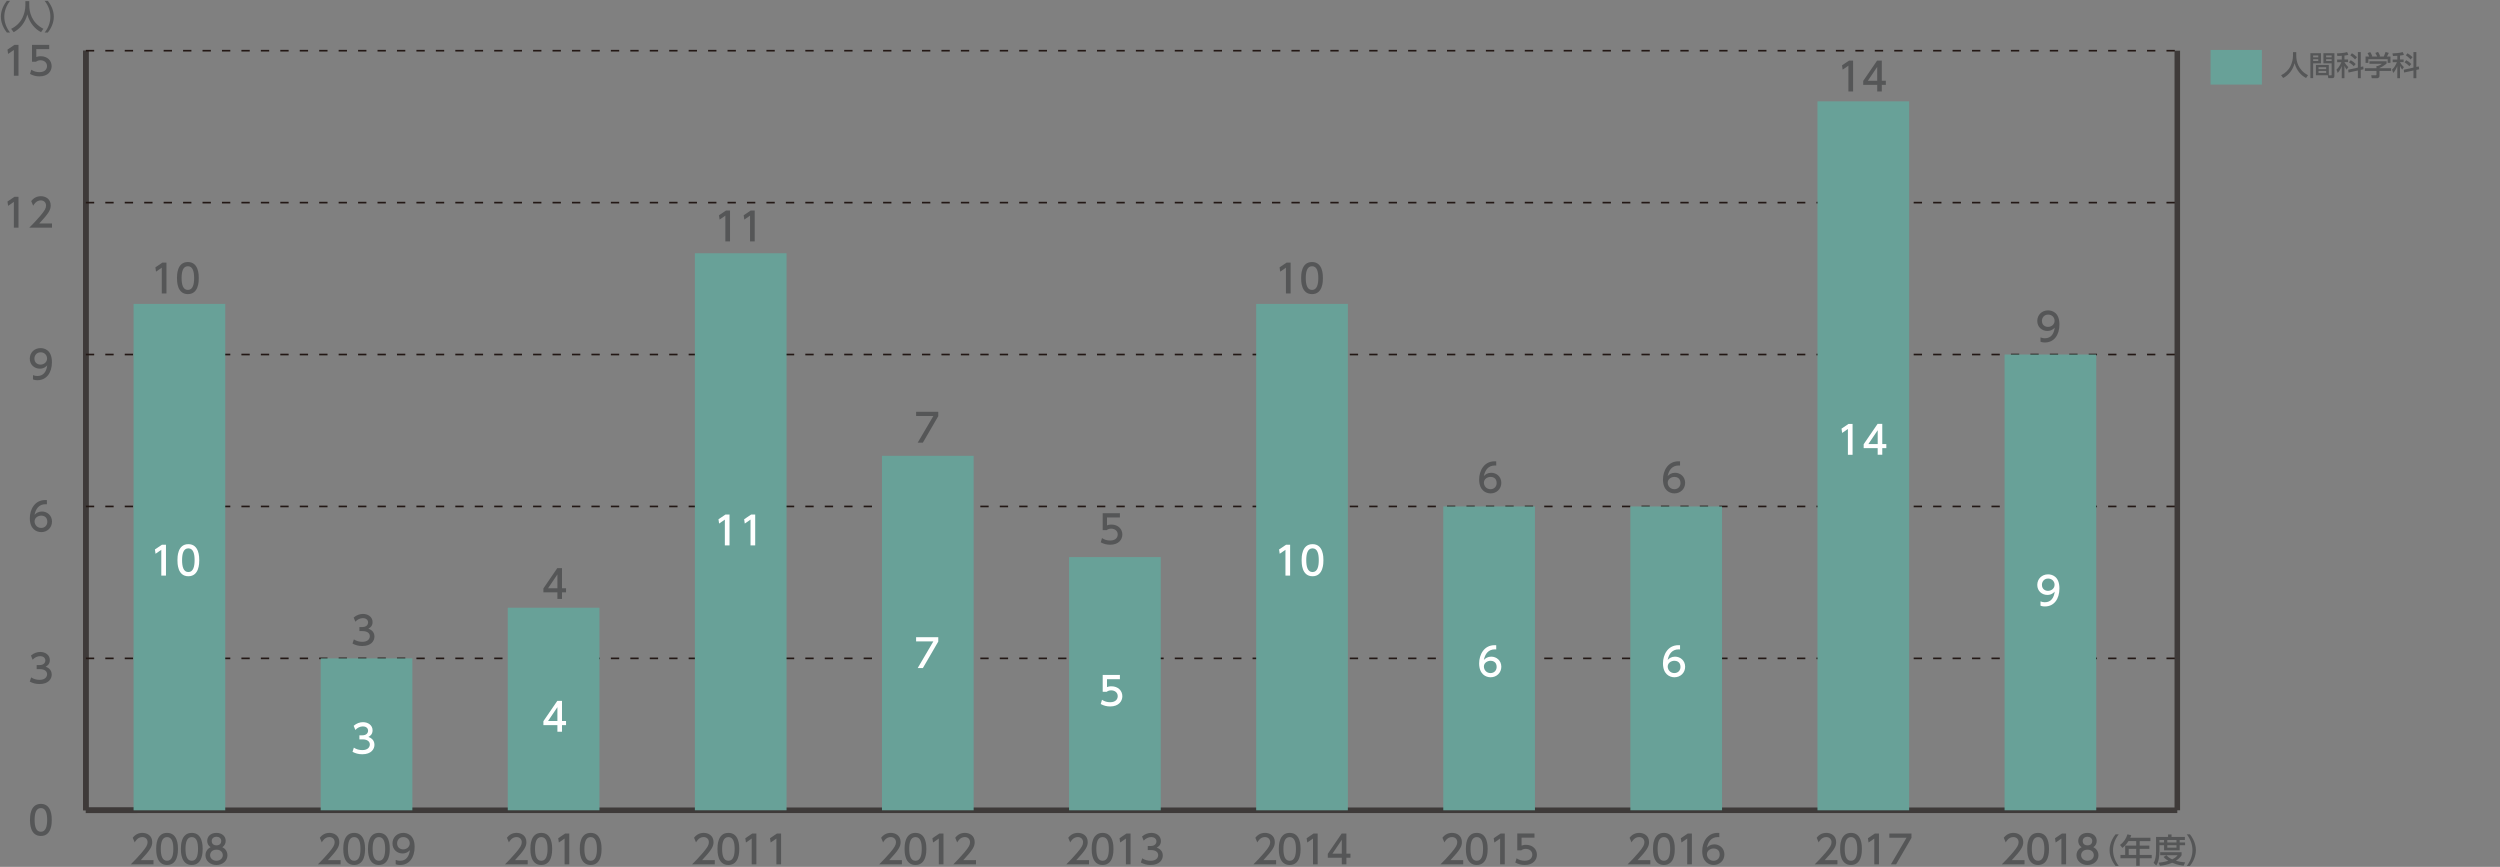 <?xml version="1.0" encoding="utf-8"?>
<!-- Generator: Adobe Illustrator 24.2.3, SVG Export Plug-In . SVG Version: 6.00 Build 0)  -->
<svg version="1.1" id="レイヤー_1" xmlns="http://www.w3.org/2000/svg" xmlns:xlink="http://www.w3.org/1999/xlink" x="0px"
	 y="0px" width="1000px" height="346.74px" viewBox="0 0 1000 346.74" style="enable-background:new 0 0 1000 346.74;"
	 xml:space="preserve">
<rect x="0" y="0" width="1000" height="346.74" fill="#808080" stroke="none"/>
<style type="text/css">
	.st0{fill:none;stroke:#3E3A39;stroke-width:2.222;stroke-miterlimit:10;}
	.st1{fill:#555657;}
	.st2{fill:none;stroke:#231815;stroke-width:0.667;stroke-miterlimit:10;stroke-dasharray:3.333,4.445;}
	.st3{fill:#68A198;}
	.st4{fill:#FFFFFF;}
</style>
<g>
	<g>
		<line class="st0" x1="34.34" y1="324.11" x2="870.92" y2="324.11"/>
		<line class="st0" x1="34.34" y1="324.11" x2="34.34" y2="20.28"/>
		<line class="st0" x1="870.92" y1="324.11" x2="870.92" y2="20.28"/>
		<g>
			<path class="st1" d="M11.99,327.96c0-1.2,0-6.41,4.36-6.41s4.36,5.23,4.36,6.41c0,1.2,0,6.43-4.36,6.43
				S11.99,329.15,11.99,327.96z M18.86,327.96c0-2.38-0.45-4.73-2.5-4.73c-2.06,0-2.51,2.37-2.51,4.73c0,2.5,0.51,4.75,2.51,4.75
				C18.4,332.7,18.86,330.31,18.86,327.96z"/>
		</g>
		<g>
			<path class="st1" d="M12.45,270.96c1,0.67,2.19,0.98,3.39,0.98c2.21,0,3-1.21,3-2.27c0-1.09-0.9-2.02-2.94-2.02h-1.23v-1.62h1.18
				c1.68,0,2.29-1.01,2.29-1.84c0-1.18-1.04-1.73-2.05-1.73c-1.17,0-2.26,0.56-3.04,1.43l-0.67-1.66c1.18-1.04,2.54-1.45,3.72-1.45
				c2.04,0,3.84,1.2,3.84,3.28c0,1.74-1.23,2.38-1.68,2.62c0.64,0.25,2.43,0.93,2.43,3.16c0,1.66-1.25,3.78-4.86,3.78
				c-1.62,0-2.82-0.39-3.92-0.98L12.45,270.96z"/>
		</g>
		<g>
			<path class="st1" d="M18.75,201.72c-0.36-0.02-0.39-0.03-0.54-0.03c-2.62,0-3.91,1.82-4.4,4.23c0.62-0.68,1.56-1.32,2.96-1.32
				c2.07,0,4.03,1.52,4.03,4.03c0,2.46-1.91,4.22-4.28,4.22c-1.97,0-4.59-1.26-4.59-5.57c0-3.41,1.9-7.27,6.21-7.27
				c0.22,0,0.36,0,0.62,0.03V201.72z M16.51,206.25c-1.2,0-2.68,0.76-2.68,2.32c0,1.29,1.01,2.6,2.63,2.6c1.6,0,2.47-1.18,2.47-2.46
				C18.93,206.53,17.18,206.25,16.51,206.25z"/>
		</g>
		<g>
			<path class="st1" d="M13.21,150.06c0.56,0.23,1.12,0.34,1.73,0.34c2.54,0,3.64-1.87,3.95-4.25c-0.44,0.45-1.28,1.32-2.96,1.32
				c-2.13,0-4.02-1.54-4.02-4c0-2.4,1.82-4.23,4.31-4.23c1.35,0,4.55,0.59,4.55,5.63c0,4.23-2.15,7.21-5.78,7.21
				c-1,0-1.53-0.2-1.79-0.31V150.06z M16.2,145.84c1.37,0,2.63-0.97,2.63-2.43c0-1.32-1-2.49-2.57-2.49c-1.73,0-2.49,1.4-2.49,2.49
				C13.77,145.1,15,145.84,16.2,145.84z"/>
		</g>
		<g>
			<path class="st1" d="M5.77,78.73h1.63v12.34H5.54V80.75l-2.3,1.59l-0.25-1.73L5.77,78.73z"/>
			<path class="st1" d="M20.8,89.39v1.68h-9.09c1.35-1.35,2.78-2.82,4.37-4.69c1.88-2.21,2.34-3.13,2.34-4.17
				c0-1.21-0.84-2.05-2.1-2.05c-1.84,0-2.75,1.63-3.05,2.13l-0.78-1.85c0.97-1.28,2.27-1.96,3.88-1.96c1.76,0,3.91,1.01,3.91,3.69
				c0,1.76-0.73,3.11-4.57,7.22H20.8z"/>
		</g>
		<g>
			<path class="st1" d="M5.77,17.96h1.63V30.3H5.54V19.98l-2.3,1.59l-0.25-1.73L5.77,17.96z"/>
			<path class="st1" d="M19.67,19.64h-5.15v3.16c0.39-0.14,0.89-0.31,1.78-0.31c2.65,0,4.36,1.76,4.36,3.97
				c0,1.94-1.4,4.09-4.87,4.09c-1.37,0-2.57-0.31-3.78-0.97l0.51-1.7c1,0.67,2.06,0.98,3.25,0.98c2.38,0,3.04-1.4,3.04-2.43
				c0-1.45-1.18-2.32-2.63-2.32c-0.64,0-1.29,0.17-1.78,0.59h-1.6v-6.75h6.88V19.64z"/>
		</g>
		<line class="st0" x1="34.34" y1="324.11" x2="34.34" y2="20.28"/>
		<line class="st0" x1="34.34" y1="324.11" x2="54.93" y2="324.11"/>
		<line class="st2" x1="34.34" y1="263.35" x2="870.36" y2="263.35"/>
		<line class="st2" x1="34.34" y1="202.58" x2="870.36" y2="202.58"/>
		<line class="st2" x1="34.34" y1="141.81" x2="870.36" y2="141.81"/>
		<line class="st2" x1="34.34" y1="81.05" x2="870.36" y2="81.05"/>
		<line class="st2" x1="34.34" y1="20.28" x2="870.36" y2="20.28"/>
		<rect x="53.43" y="121.56" class="st3" width="36.67" height="202.56"/>
		<rect x="128.27" y="263.35" class="st3" width="36.67" height="60.77"/>
		<rect x="203.11" y="243.09" class="st3" width="36.67" height="81.02"/>
		<rect x="277.95" y="101.3" class="st3" width="36.67" height="222.81"/>
		<rect x="352.79" y="182.32" class="st3" width="36.67" height="141.79"/>
		<rect x="427.63" y="222.84" class="st3" width="36.67" height="101.28"/>
		<rect x="502.47" y="121.56" class="st3" width="36.67" height="202.56"/>
		<rect x="577.31" y="202.58" class="st3" width="36.67" height="121.53"/>
		<rect x="652.15" y="202.58" class="st3" width="36.67" height="121.53"/>
		<rect x="726.99" y="40.54" class="st3" width="36.67" height="283.58"/>
		<rect x="801.83" y="141.81" class="st3" width="36.67" height="182.3"/>
		<g>
			<path class="st1" d="M809.81,344.06v1.68h-9.09c1.35-1.35,2.79-2.82,4.38-4.69c1.88-2.21,2.34-3.13,2.34-4.17
				c0-1.21-0.84-2.05-2.1-2.05c-1.84,0-2.75,1.63-3.05,2.13l-0.78-1.85c0.97-1.28,2.27-1.96,3.88-1.96c1.76,0,3.91,1.01,3.91,3.69
				c0,1.76-0.73,3.11-4.58,7.22H809.81z"/>
			<path class="st1" d="M810.88,339.56c0-1.2,0-6.41,4.36-6.41c4.36,0,4.36,5.23,4.36,6.41c0,1.2,0,6.43-4.36,6.43
				C810.88,345.99,810.88,340.76,810.88,339.56z M817.74,339.56c0-2.38-0.45-4.73-2.5-4.73c-2.06,0-2.51,2.37-2.51,4.73
				c0,2.5,0.51,4.75,2.51,4.75C817.29,344.31,817.74,341.91,817.74,339.56z"/>
			<path class="st1" d="M824.8,333.4h1.63v12.34h-1.87v-10.32l-2.3,1.59l-0.25-1.73L824.8,333.4z"/>
			<path class="st1" d="M839.38,342.12c0,2.27-1.99,3.88-4.39,3.88c-2.4,0-4.39-1.6-4.39-3.88c0-1.7,1.06-2.77,2.04-3.25
				c-0.92-0.56-1.35-1.56-1.35-2.51c0-1.84,1.45-3.21,3.7-3.21c2.24,0,3.7,1.37,3.7,3.21c0,0.95-0.44,1.95-1.35,2.51
				C838.32,339.34,839.38,340.42,839.38,342.12z M837.53,342.08c0-0.9-0.62-2.21-2.54-2.21c-1.9,0-2.54,1.29-2.54,2.21
				c0,1.23,1.06,2.22,2.54,2.22C836.47,344.31,837.53,343.31,837.53,342.08z M836.9,336.43c0-1.15-0.92-1.73-1.91-1.73
				c-1,0-1.91,0.59-1.91,1.71c0,0.75,0.43,1.73,1.91,1.73C836.45,338.15,836.9,337.16,836.9,336.43z"/>
		</g>
		<g>
			<path class="st1" d="M734.97,344.06v1.68h-9.09c1.35-1.35,2.79-2.82,4.38-4.69c1.88-2.21,2.34-3.13,2.34-4.17
				c0-1.21-0.84-2.05-2.1-2.05c-1.84,0-2.75,1.63-3.05,2.13l-0.78-1.85c0.97-1.28,2.27-1.96,3.88-1.96c1.76,0,3.91,1.01,3.91,3.69
				c0,1.76-0.73,3.11-4.58,7.22H734.97z"/>
			<path class="st1" d="M736.04,339.56c0-1.2,0-6.41,4.36-6.41c4.36,0,4.36,5.23,4.36,6.41c0,1.2,0,6.43-4.36,6.43
				C736.04,345.99,736.04,340.76,736.04,339.56z M742.9,339.56c0-2.38-0.45-4.73-2.5-4.73c-2.06,0-2.51,2.37-2.51,4.73
				c0,2.5,0.51,4.75,2.51,4.75C742.45,344.31,742.9,341.91,742.9,339.56z"/>
			<path class="st1" d="M749.96,333.4h1.63v12.34h-1.87v-10.32l-2.3,1.59l-0.25-1.73L749.96,333.4z"/>
			<path class="st1" d="M764.59,333.4v1.74l-6.16,10.6h-2.07l6.26-10.66h-6.89v-1.68H764.59z"/>
		</g>
		<g>
			<path class="st1" d="M660.13,344.06v1.68h-9.09c1.35-1.35,2.79-2.82,4.38-4.69c1.88-2.21,2.34-3.13,2.34-4.17
				c0-1.21-0.84-2.05-2.1-2.05c-1.84,0-2.75,1.63-3.05,2.13l-0.78-1.85c0.97-1.28,2.27-1.96,3.88-1.96c1.76,0,3.91,1.01,3.91,3.69
				c0,1.76-0.73,3.11-4.58,7.22H660.13z"/>
			<path class="st1" d="M661.2,339.56c0-1.2,0-6.41,4.36-6.41c4.36,0,4.36,5.23,4.36,6.41c0,1.2,0,6.43-4.36,6.43
				C661.2,345.99,661.2,340.76,661.2,339.56z M668.06,339.56c0-2.38-0.45-4.73-2.5-4.73c-2.06,0-2.51,2.37-2.51,4.73
				c0,2.5,0.51,4.75,2.51,4.75C667.61,344.31,668.06,341.91,668.06,339.56z"/>
			<path class="st1" d="M675.12,333.4h1.63v12.34h-1.87v-10.32l-2.3,1.59l-0.25-1.73L675.12,333.4z"/>
			<path class="st1" d="M687.71,334.86c-0.36-0.02-0.39-0.03-0.54-0.03c-2.62,0-3.91,1.82-4.4,4.23c0.62-0.68,1.56-1.32,2.96-1.32
				c2.07,0,4.03,1.53,4.03,4.03c0,2.46-1.91,4.22-4.28,4.22c-1.97,0-4.59-1.26-4.59-5.57c0-3.41,1.9-7.27,6.21-7.27
				c0.22,0,0.36,0,0.62,0.03V334.86z M685.46,339.39c-1.2,0-2.68,0.76-2.68,2.32c0,1.29,1.01,2.6,2.63,2.6
				c1.6,0,2.47-1.18,2.47-2.46C687.89,339.67,686.13,339.39,685.46,339.39z"/>
		</g>
		<g>
			<path class="st1" d="M585.28,344.06v1.68h-9.09c1.35-1.35,2.78-2.82,4.37-4.69c1.88-2.21,2.34-3.13,2.34-4.17
				c0-1.21-0.84-2.05-2.1-2.05c-1.84,0-2.75,1.63-3.05,2.13l-0.78-1.85c0.97-1.28,2.27-1.96,3.88-1.96c1.76,0,3.91,1.01,3.91,3.69
				c0,1.76-0.73,3.11-4.57,7.22H585.28z"/>
			<path class="st1" d="M586.35,339.56c0-1.2,0-6.41,4.36-6.41c4.36,0,4.36,5.23,4.36,6.41c0,1.2,0,6.43-4.36,6.43
				C586.35,345.99,586.35,340.76,586.35,339.56z M593.22,339.56c0-2.38-0.45-4.73-2.5-4.73c-2.06,0-2.51,2.37-2.51,4.73
				c0,2.5,0.51,4.75,2.51,4.75C592.77,344.31,593.22,341.91,593.22,339.56z"/>
			<path class="st1" d="M600.28,333.4h1.63v12.34h-1.87v-10.32l-2.3,1.59l-0.25-1.73L600.28,333.4z"/>
			<path class="st1" d="M613.78,335.08h-5.15v3.16c0.39-0.14,0.89-0.31,1.78-0.31c2.65,0,4.36,1.76,4.36,3.97
				c0,1.94-1.4,4.09-4.87,4.09c-1.37,0-2.57-0.31-3.78-0.97l0.51-1.7c1,0.67,2.06,0.98,3.25,0.98c2.38,0,3.04-1.4,3.04-2.43
				c0-1.45-1.18-2.32-2.63-2.32c-0.64,0-1.29,0.17-1.78,0.59h-1.6v-6.75h6.88V335.08z"/>
		</g>
		<g>
			<path class="st1" d="M510.45,344.06v1.68h-9.09c1.35-1.35,2.78-2.82,4.37-4.69c1.88-2.21,2.34-3.13,2.34-4.17
				c0-1.21-0.84-2.05-2.1-2.05c-1.84,0-2.75,1.63-3.05,2.13l-0.78-1.85c0.97-1.28,2.27-1.96,3.88-1.96c1.76,0,3.91,1.01,3.91,3.69
				c0,1.76-0.73,3.11-4.57,7.22H510.45z"/>
			<path class="st1" d="M511.52,339.56c0-1.2,0-6.41,4.36-6.41c4.36,0,4.36,5.23,4.36,6.41c0,1.2,0,6.43-4.36,6.43
				C511.52,345.99,511.52,340.76,511.52,339.56z M518.38,339.56c0-2.38-0.45-4.73-2.5-4.73c-2.06,0-2.51,2.37-2.51,4.73
				c0,2.5,0.51,4.75,2.51,4.75C517.93,344.31,518.38,341.91,518.38,339.56z"/>
			<path class="st1" d="M525.44,333.4h1.63v12.34h-1.87v-10.32l-2.3,1.59l-0.25-1.73L525.44,333.4z"/>
			<path class="st1" d="M536.72,345.74v-2.65h-5.6v-1.57l5.56-8.12h1.88v8.06h1.62v1.63h-1.62v2.65H536.72z M532.98,341.46h3.74
				v-5.54L532.98,341.46z"/>
		</g>
		<g>
			<path class="st1" d="M435.6,344.06v1.68h-9.09c1.35-1.35,2.79-2.82,4.38-4.69c1.88-2.21,2.34-3.13,2.34-4.17
				c0-1.21-0.84-2.05-2.1-2.05c-1.84,0-2.75,1.63-3.05,2.13l-0.78-1.85c0.97-1.28,2.27-1.96,3.88-1.96c1.76,0,3.91,1.01,3.91,3.69
				c0,1.76-0.73,3.11-4.58,7.22H435.6z"/>
			<path class="st1" d="M436.67,339.56c0-1.2,0-6.41,4.36-6.41c4.36,0,4.36,5.23,4.36,6.41c0,1.2,0,6.43-4.36,6.43
				C436.67,345.99,436.67,340.76,436.67,339.56z M443.54,339.56c0-2.38-0.45-4.73-2.5-4.73c-2.06,0-2.51,2.37-2.51,4.73
				c0,2.5,0.51,4.75,2.51,4.75C443.08,344.31,443.54,341.91,443.54,339.56z"/>
			<path class="st1" d="M450.6,333.4h1.63v12.34h-1.87v-10.32l-2.3,1.59l-0.25-1.73L450.6,333.4z"/>
			<path class="st1" d="M456.88,343.33c1,0.67,2.19,0.98,3.39,0.98c2.21,0,3-1.21,3-2.27c0-1.09-0.9-2.02-2.94-2.02h-1.23v-1.62
				h1.18c1.68,0,2.29-1.01,2.29-1.84c0-1.18-1.04-1.73-2.05-1.73c-1.17,0-2.26,0.56-3.04,1.43l-0.67-1.66
				c1.18-1.04,2.54-1.45,3.72-1.45c2.04,0,3.84,1.2,3.84,3.28c0,1.74-1.23,2.38-1.68,2.62c0.64,0.25,2.43,0.93,2.43,3.16
				c0,1.66-1.25,3.78-4.86,3.78c-1.62,0-2.82-0.39-3.92-0.98L456.88,343.33z"/>
		</g>
		<g>
			<path class="st1" d="M360.76,344.06v1.68h-9.09c1.35-1.35,2.79-2.82,4.38-4.69c1.88-2.21,2.34-3.13,2.34-4.17
				c0-1.21-0.84-2.05-2.1-2.05c-1.84,0-2.75,1.63-3.05,2.13l-0.78-1.85c0.97-1.28,2.27-1.96,3.88-1.96c1.76,0,3.91,1.01,3.91,3.69
				c0,1.76-0.73,3.11-4.58,7.22H360.76z"/>
			<path class="st1" d="M361.83,339.56c0-1.2,0-6.41,4.36-6.41c4.36,0,4.36,5.23,4.36,6.41c0,1.2,0,6.43-4.36,6.43
				C361.83,345.99,361.83,340.76,361.83,339.56z M368.7,339.56c0-2.38-0.45-4.73-2.5-4.73c-2.06,0-2.51,2.37-2.51,4.73
				c0,2.5,0.51,4.75,2.51,4.75C368.25,344.31,368.7,341.91,368.7,339.56z"/>
			<path class="st1" d="M375.76,333.4h1.63v12.34h-1.87v-10.32l-2.3,1.59l-0.25-1.73L375.76,333.4z"/>
			<path class="st1" d="M390.4,344.06v1.68h-9.09c1.35-1.35,2.78-2.82,4.37-4.69c1.88-2.21,2.34-3.13,2.34-4.17
				c0-1.21-0.84-2.05-2.1-2.05c-1.84,0-2.75,1.63-3.05,2.13l-0.78-1.85c0.97-1.28,2.27-1.96,3.88-1.96c1.76,0,3.91,1.01,3.91,3.69
				c0,1.76-0.73,3.11-4.57,7.22H390.4z"/>
		</g>
		<g>
			<path class="st1" d="M285.92,344.06v1.68h-9.09c1.35-1.35,2.79-2.82,4.38-4.69c1.88-2.21,2.34-3.13,2.34-4.17
				c0-1.21-0.84-2.05-2.1-2.05c-1.84,0-2.75,1.63-3.05,2.13l-0.78-1.85c0.97-1.28,2.27-1.96,3.88-1.96c1.76,0,3.91,1.01,3.91,3.69
				c0,1.76-0.73,3.11-4.58,7.22H285.92z"/>
			<path class="st1" d="M286.99,339.56c0-1.2,0-6.41,4.36-6.41c4.36,0,4.36,5.23,4.36,6.41c0,1.2,0,6.43-4.36,6.43
				C286.99,345.99,286.99,340.76,286.99,339.56z M293.86,339.56c0-2.38-0.45-4.73-2.5-4.73c-2.06,0-2.51,2.37-2.51,4.73
				c0,2.5,0.51,4.75,2.51,4.75C293.41,344.31,293.86,341.91,293.86,339.56z"/>
			<path class="st1" d="M300.92,333.4h1.63v12.34h-1.87v-10.32l-2.3,1.59l-0.25-1.73L300.92,333.4z"/>
			<path class="st1" d="M310.8,333.4h1.63v12.34h-1.87v-10.32l-2.3,1.59l-0.25-1.73L310.8,333.4z"/>
		</g>
		<g>
			<path class="st1" d="M211.08,344.06v1.68h-9.09c1.35-1.35,2.78-2.82,4.37-4.69c1.88-2.21,2.34-3.13,2.34-4.17
				c0-1.21-0.84-2.05-2.1-2.05c-1.84,0-2.75,1.63-3.05,2.13l-0.78-1.85c0.97-1.28,2.27-1.96,3.88-1.96c1.76,0,3.91,1.01,3.91,3.69
				c0,1.76-0.73,3.11-4.57,7.22H211.08z"/>
			<path class="st1" d="M212.15,339.56c0-1.2,0-6.41,4.36-6.41c4.36,0,4.36,5.23,4.36,6.41c0,1.2,0,6.43-4.36,6.43
				C212.15,345.99,212.15,340.76,212.15,339.56z M219.02,339.56c0-2.38-0.45-4.73-2.5-4.73c-2.06,0-2.51,2.37-2.51,4.73
				c0,2.5,0.51,4.75,2.51,4.75C218.56,344.31,219.02,341.91,219.02,339.56z"/>
			<path class="st1" d="M226.08,333.4h1.63v12.34h-1.87v-10.32l-2.3,1.59l-0.25-1.73L226.08,333.4z"/>
			<path class="st1" d="M231.91,339.56c0-1.2,0-6.41,4.36-6.41c4.36,0,4.36,5.23,4.36,6.41c0,1.2,0,6.43-4.36,6.43
				C231.91,345.99,231.91,340.76,231.91,339.56z M238.77,339.56c0-2.38-0.45-4.73-2.5-4.73c-2.06,0-2.51,2.37-2.51,4.73
				c0,2.5,0.51,4.75,2.51,4.75C238.32,344.31,238.77,341.91,238.77,339.56z"/>
		</g>
		<g>
			<path class="st1" d="M136.24,344.06v1.68h-9.09c1.35-1.35,2.78-2.82,4.37-4.69c1.88-2.21,2.34-3.13,2.34-4.17
				c0-1.21-0.84-2.05-2.1-2.05c-1.84,0-2.75,1.63-3.05,2.13l-0.78-1.85c0.97-1.28,2.27-1.96,3.88-1.96c1.76,0,3.91,1.01,3.91,3.69
				c0,1.76-0.73,3.11-4.57,7.22H136.24z"/>
			<path class="st1" d="M137.31,339.56c0-1.2,0-6.41,4.36-6.41c4.36,0,4.36,5.23,4.36,6.41c0,1.2,0,6.43-4.36,6.43
				C137.31,345.99,137.31,340.76,137.31,339.56z M144.18,339.56c0-2.38-0.45-4.73-2.5-4.73c-2.06,0-2.51,2.37-2.51,4.73
				c0,2.5,0.51,4.75,2.51,4.75C143.72,344.31,144.18,341.91,144.18,339.56z"/>
			<path class="st1" d="M147.19,339.56c0-1.2,0-6.41,4.36-6.41c4.36,0,4.36,5.23,4.36,6.41c0,1.2,0,6.43-4.36,6.43
				C147.19,345.99,147.19,340.76,147.19,339.56z M154.06,339.56c0-2.38-0.45-4.73-2.5-4.73c-2.06,0-2.51,2.37-2.51,4.73
				c0,2.5,0.51,4.75,2.51,4.75C153.6,344.31,154.06,341.91,154.06,339.56z"/>
			<path class="st1" d="M158.28,343.97c0.56,0.23,1.12,0.34,1.73,0.34c2.54,0,3.64-1.87,3.95-4.25c-0.44,0.45-1.28,1.32-2.96,1.32
				c-2.13,0-4.01-1.54-4.01-4c0-2.4,1.82-4.23,4.31-4.23c1.35,0,4.55,0.59,4.55,5.63c0,4.23-2.15,7.21-5.78,7.21
				c-1,0-1.53-0.2-1.79-0.31V343.97z M161.27,339.75c1.37,0,2.63-0.97,2.63-2.43c0-1.32-1-2.49-2.57-2.49
				c-1.73,0-2.49,1.4-2.49,2.49C158.84,339,160.07,339.75,161.27,339.75z"/>
		</g>
		<g>
			<path class="st1" d="M61.4,344.06v1.68h-9.09c1.35-1.35,2.79-2.82,4.38-4.69c1.88-2.21,2.34-3.13,2.34-4.17
				c0-1.21-0.84-2.05-2.1-2.05c-1.84,0-2.75,1.63-3.05,2.13l-0.78-1.85c0.97-1.28,2.27-1.96,3.88-1.96c1.76,0,3.91,1.01,3.91,3.69
				c0,1.76-0.73,3.11-4.58,7.22H61.4z"/>
			<path class="st1" d="M62.47,339.56c0-1.2,0-6.41,4.36-6.41c4.36,0,4.36,5.23,4.36,6.41c0,1.2,0,6.43-4.36,6.43
				C62.47,345.99,62.47,340.76,62.47,339.56z M69.33,339.56c0-2.38-0.45-4.73-2.5-4.73c-2.06,0-2.51,2.37-2.51,4.73
				c0,2.5,0.51,4.75,2.51,4.75C68.88,344.31,69.33,341.91,69.33,339.56z"/>
			<path class="st1" d="M72.35,339.56c0-1.2,0-6.41,4.36-6.41c4.36,0,4.36,5.23,4.36,6.41c0,1.2,0,6.43-4.36,6.43
				C72.35,345.99,72.35,340.76,72.35,339.56z M79.21,339.56c0-2.38-0.45-4.73-2.5-4.73c-2.06,0-2.51,2.37-2.51,4.73
				c0,2.5,0.51,4.75,2.51,4.75C78.76,344.31,79.21,341.91,79.21,339.56z"/>
			<path class="st1" d="M90.97,342.12c0,2.27-1.99,3.88-4.39,3.88c-2.4,0-4.39-1.6-4.39-3.88c0-1.7,1.06-2.77,2.04-3.25
				c-0.92-0.56-1.35-1.56-1.35-2.51c0-1.84,1.45-3.21,3.7-3.21c2.24,0,3.7,1.37,3.7,3.21c0,0.95-0.44,1.95-1.35,2.51
				C89.92,339.34,90.97,340.42,90.97,342.12z M89.12,342.08c0-0.9-0.62-2.21-2.54-2.21c-1.9,0-2.54,1.29-2.54,2.21
				c0,1.23,1.06,2.22,2.54,2.22C88.06,344.31,89.12,343.31,89.12,342.08z M88.5,336.43c0-1.15-0.92-1.73-1.91-1.73
				c-1,0-1.91,0.59-1.91,1.71c0,0.75,0.43,1.73,1.91,1.73C88.05,338.15,88.5,337.16,88.5,336.43z"/>
		</g>
		<g>
			<path class="st4" d="M64.76,217.9h1.63v12.34h-1.87v-10.32l-2.3,1.59l-0.25-1.73L64.76,217.9z"/>
			<path class="st4" d="M70.98,224.07c0-1.2,0-6.41,4.36-6.41s4.36,5.23,4.36,6.41c0,1.2,0,6.43-4.36,6.43
				S70.98,225.27,70.98,224.07z M77.84,224.07c0-2.38-0.45-4.73-2.5-4.73c-2.06,0-2.51,2.37-2.51,4.73c0,2.5,0.51,4.75,2.51,4.75
				C77.39,228.82,77.84,226.42,77.84,224.07z"/>
		</g>
		<g>
			<path class="st4" d="M141.54,299.06c1,0.67,2.19,0.98,3.39,0.98c2.21,0,3-1.21,3-2.27c0-1.09-0.9-2.02-2.94-2.02h-1.23v-1.62
				h1.18c1.68,0,2.29-1.01,2.29-1.84c0-1.18-1.04-1.73-2.05-1.73c-1.17,0-2.26,0.56-3.04,1.43l-0.67-1.67
				c1.18-1.04,2.54-1.45,3.72-1.45c2.04,0,3.84,1.2,3.84,3.28c0,1.74-1.23,2.38-1.68,2.62c0.64,0.25,2.43,0.94,2.43,3.16
				c0,1.67-1.25,3.78-4.86,3.78c-1.62,0-2.82-0.39-3.92-0.98L141.54,299.06z"/>
		</g>
		<g>
			<path class="st4" d="M222.96,292.7v-2.65h-5.6v-1.57l5.56-8.13h1.88v8.06h1.62v1.64h-1.62v2.65H222.96z M219.22,288.41h3.74
				v-5.54L219.22,288.41z"/>
		</g>
		<g>
			<path class="st4" d="M290.18,205.82h1.63v12.34h-1.87v-10.32l-2.3,1.59l-0.25-1.73L290.18,205.82z"/>
			<path class="st4" d="M300.45,205.82h1.63v12.34h-1.87v-10.32l-2.3,1.59l-0.25-1.73L300.45,205.82z"/>
		</g>
		<g>
			<path class="st4" d="M375.31,254.88v1.74l-6.16,10.6h-2.07l6.26-10.66h-6.9v-1.68H375.31z"/>
		</g>
		<g>
			<path class="st4" d="M514.42,217.9h1.63v12.34h-1.87v-10.32l-2.3,1.59l-0.25-1.73L514.42,217.9z"/>
			<path class="st4" d="M520.65,224.07c0-1.2,0-6.41,4.36-6.41c4.36,0,4.36,5.23,4.36,6.41c0,1.2,0,6.43-4.36,6.43
				C520.65,230.5,520.65,225.27,520.65,224.07z M527.51,224.07c0-2.38-0.45-4.73-2.5-4.73c-2.06,0-2.51,2.37-2.51,4.73
				c0,2.5,0.51,4.75,2.51,4.75C527.06,228.82,527.51,226.42,527.51,224.07z"/>
		</g>
		<g>
			<path class="st4" d="M598.48,259.78c-0.36-0.02-0.39-0.03-0.54-0.03c-2.62,0-3.91,1.82-4.4,4.23c0.62-0.69,1.56-1.32,2.96-1.32
				c2.07,0,4.03,1.53,4.03,4.03c0,2.46-1.91,4.22-4.28,4.22c-1.97,0-4.59-1.26-4.59-5.57c0-3.41,1.9-7.27,6.21-7.27
				c0.22,0,0.36,0,0.62,0.03V259.78z M596.24,264.31c-1.2,0-2.68,0.76-2.68,2.32c0,1.29,1.01,2.6,2.63,2.6
				c1.6,0,2.47-1.18,2.47-2.46C598.67,264.59,596.91,264.31,596.24,264.31z"/>
		</g>
		<g>
			<path class="st4" d="M672.01,259.78c-0.36-0.02-0.39-0.03-0.54-0.03c-2.62,0-3.91,1.82-4.4,4.23c0.62-0.69,1.56-1.32,2.96-1.32
				c2.07,0,4.03,1.53,4.03,4.03c0,2.46-1.91,4.22-4.28,4.22c-1.97,0-4.59-1.26-4.59-5.57c0-3.41,1.9-7.27,6.21-7.27
				c0.22,0,0.36,0,0.62,0.03V259.78z M669.77,264.31c-1.2,0-2.68,0.76-2.68,2.32c0,1.29,1.01,2.6,2.63,2.6
				c1.6,0,2.47-1.18,2.47-2.46C672.2,264.59,670.44,264.31,669.77,264.31z"/>
		</g>
		<g>
			<path class="st4" d="M739.4,169.57h1.63v12.34h-1.87v-10.32l-2.3,1.59l-0.25-1.73L739.4,169.57z"/>
			<path class="st4" d="M751.07,181.91v-2.65h-5.6v-1.57l5.56-8.13h1.88v8.06h1.62v1.63h-1.62v2.65H751.07z M747.34,177.63h3.74
				v-5.54L747.34,177.63z"/>
		</g>
		<g>
			<path class="st4" d="M816.21,240.56c0.56,0.23,1.12,0.34,1.73,0.34c2.54,0,3.64-1.87,3.95-4.25c-0.44,0.45-1.28,1.32-2.96,1.32
				c-2.13,0-4.02-1.54-4.02-4c0-2.4,1.82-4.23,4.31-4.23c1.35,0,4.55,0.59,4.55,5.63c0,4.23-2.15,7.21-5.78,7.21
				c-1,0-1.53-0.2-1.79-0.31V240.56z M819.2,236.34c1.37,0,2.63-0.97,2.63-2.43c0-1.32-1-2.49-2.57-2.49c-1.73,0-2.49,1.4-2.49,2.49
				C816.77,235.59,818,236.34,819.2,236.34z"/>
		</g>
		<g>
			<path class="st4" d="M447.95,271.67h-5.15v3.16c0.39-0.14,0.89-0.31,1.78-0.31c2.65,0,4.36,1.76,4.36,3.97
				c0,1.94-1.4,4.09-4.87,4.09c-1.37,0-2.57-0.31-3.78-0.97l0.51-1.7c1,0.67,2.06,0.98,3.25,0.98c2.38,0,3.04-1.4,3.04-2.43
				c0-1.45-1.18-2.32-2.63-2.32c-0.64,0-1.29,0.17-1.78,0.59h-1.6v-6.76h6.88V271.67z"/>
		</g>
		<g>
			<g>
				<path class="st1" d="M64.95,105.05h1.63v12.34h-1.87v-10.32l-2.3,1.59l-0.25-1.73L64.95,105.05z"/>
				<path class="st1" d="M70.79,111.22c0-1.2,0-6.41,4.36-6.41s4.36,5.23,4.36,6.41c0,1.2,0,6.43-4.36,6.43
					S70.79,112.42,70.79,111.22z M77.65,111.22c0-2.38-0.45-4.73-2.5-4.73c-2.06,0-2.51,2.37-2.51,4.73c0,2.5,0.51,4.75,2.51,4.75
					C77.2,115.97,77.65,113.57,77.65,111.22z"/>
			</g>
		</g>
		<g>
			<g>
				<path class="st1" d="M141.54,255.75c1,0.67,2.19,0.98,3.39,0.98c2.21,0,3-1.21,3-2.27c0-1.09-0.9-2.02-2.94-2.02h-1.23v-1.62
					h1.18c1.68,0,2.29-1.01,2.29-1.84c0-1.18-1.04-1.73-2.05-1.73c-1.17,0-2.26,0.56-3.04,1.43l-0.67-1.66
					c1.18-1.04,2.54-1.45,3.72-1.45c2.04,0,3.84,1.2,3.84,3.28c0,1.74-1.23,2.38-1.68,2.62c0.64,0.25,2.43,0.93,2.43,3.16
					c0,1.66-1.25,3.78-4.86,3.78c-1.62,0-2.82-0.39-3.92-0.98L141.54,255.75z"/>
			</g>
		</g>
		<g>
			<g>
				<path class="st1" d="M222.96,239.59v-2.65h-5.6v-1.57l5.56-8.13h1.88v8.06h1.62v1.63h-1.62v2.65H222.96z M219.22,235.31h3.74
					v-5.54L219.22,235.31z"/>
			</g>
		</g>
		<g>
			<g>
				<path class="st1" d="M290.38,84.22h1.63v12.34h-1.87V86.25l-2.3,1.59l-0.25-1.73L290.38,84.22z"/>
				<path class="st1" d="M300.26,84.22h1.63v12.34h-1.87V86.25l-2.3,1.59l-0.25-1.73L300.26,84.22z"/>
			</g>
		</g>
		<g>
			<g>
				<path class="st1" d="M375.31,164.72v1.74l-6.16,10.6h-2.07l6.26-10.66h-6.9v-1.68H375.31z"/>
			</g>
		</g>
		<g>
			<g>
				<path class="st1" d="M514.62,105.05h1.63v12.34h-1.87v-10.32l-2.3,1.59l-0.25-1.73L514.62,105.05z"/>
				<path class="st1" d="M520.45,111.22c0-1.2,0-6.41,4.36-6.41c4.36,0,4.36,5.23,4.36,6.41c0,1.2,0,6.43-4.36,6.43
					C520.45,117.65,520.45,112.42,520.45,111.22z M527.32,111.22c0-2.38-0.45-4.73-2.5-4.73c-2.06,0-2.51,2.37-2.51,4.73
					c0,2.5,0.51,4.75,2.51,4.75C526.86,115.97,527.32,113.57,527.32,111.22z"/>
			</g>
		</g>
		<g>
			<g>
				<path class="st1" d="M598.48,186.23c-0.36-0.02-0.39-0.03-0.54-0.03c-2.62,0-3.91,1.82-4.4,4.23c0.62-0.69,1.56-1.32,2.96-1.32
					c2.07,0,4.03,1.53,4.03,4.03c0,2.46-1.91,4.22-4.28,4.22c-1.97,0-4.59-1.26-4.59-5.57c0-3.41,1.9-7.27,6.21-7.27
					c0.22,0,0.36,0,0.62,0.03V186.23z M596.24,190.76c-1.2,0-2.68,0.76-2.68,2.32c0,1.29,1.01,2.6,2.63,2.6
					c1.6,0,2.47-1.18,2.47-2.46C598.67,191.04,596.91,190.76,596.24,190.76z"/>
			</g>
		</g>
		<g>
			<g>
				<path class="st1" d="M672.01,186.23c-0.36-0.02-0.39-0.03-0.54-0.03c-2.62,0-3.91,1.82-4.4,4.23c0.62-0.69,1.56-1.32,2.96-1.32
					c2.07,0,4.03,1.53,4.03,4.03c0,2.46-1.91,4.22-4.28,4.22c-1.97,0-4.59-1.26-4.59-5.57c0-3.41,1.9-7.27,6.21-7.27
					c0.22,0,0.36,0,0.62,0.03V186.23z M669.77,190.76c-1.2,0-2.68,0.76-2.68,2.32c0,1.29,1.01,2.6,2.63,2.6
					c1.6,0,2.47-1.18,2.47-2.46C672.2,191.04,670.44,190.76,669.77,190.76z"/>
			</g>
		</g>
		<g>
			<g>
				<path class="st1" d="M739.6,24.25h1.63v12.34h-1.87V26.27l-2.3,1.59l-0.25-1.73L739.6,24.25z"/>
				<path class="st1" d="M750.88,36.59v-2.65h-5.6v-1.57l5.56-8.13h1.88v8.06h1.62v1.64h-1.62v2.65H750.88z M747.14,32.31h3.74
					v-5.54L747.14,32.31z"/>
			</g>
		</g>
		<g>
			<g>
				<path class="st1" d="M816.21,134.97c0.56,0.23,1.12,0.34,1.73,0.34c2.54,0,3.64-1.87,3.95-4.25c-0.44,0.45-1.28,1.32-2.96,1.32
					c-2.13,0-4.02-1.54-4.02-4c0-2.4,1.82-4.23,4.31-4.23c1.35,0,4.55,0.59,4.55,5.63c0,4.24-2.15,7.21-5.78,7.21
					c-1,0-1.53-0.2-1.79-0.31V134.97z M819.2,130.76c1.37,0,2.63-0.97,2.63-2.43c0-1.32-1-2.49-2.57-2.49
					c-1.73,0-2.49,1.4-2.49,2.49C816.77,130.01,818,130.76,819.2,130.76z"/>
			</g>
		</g>
		<g>
			<g>
				<path class="st1" d="M447.95,206.98h-5.15v3.16c0.39-0.14,0.89-0.31,1.78-0.31c2.65,0,4.36,1.76,4.36,3.97
					c0,1.95-1.4,4.09-4.87,4.09c-1.37,0-2.57-0.31-3.78-0.96l0.51-1.7c1,0.67,2.06,0.98,3.25,0.98c2.38,0,3.04-1.4,3.04-2.43
					c0-1.45-1.18-2.32-2.63-2.32c-0.64,0-1.29,0.17-1.78,0.59h-1.6v-6.76h6.88V206.98z"/>
			</g>
		</g>
	</g>
	<rect x="884.23" y="19.97" class="st3" width="20.52" height="13.86"/>
	<g>
		<path class="st1" d="M917.2,20.85h1.3v1.37c0,2.16,0.68,5.78,4.7,7.85l-0.77,1.13c-2.05-1.02-3.83-3.1-4.59-5.92
			c-0.69,2.67-2.36,4.77-4.57,5.92l-0.82-1.11c1.62-0.79,2.98-2.06,3.77-3.69c0.6-1.23,0.98-2.78,0.98-4.14V20.85z"/>
		<path class="st1" d="M924.16,21.28h4.23v4.06h-3.13v5.92h-1.1V21.28z M925.26,22.19v0.73h2.05v-0.73H925.26z M925.26,23.68v0.73
			h2.05v-0.73H925.26z M931.53,25.97v4.13h-5.16v-4.13H931.53z M927.41,26.87v0.77h3.06v-0.77H927.41z M927.41,28.38v0.8h3.06v-0.8
			H927.41z M932.66,25.33h-3.29v-4.06h4.4v8.93c0,0.31,0,1.05-0.75,1.05h-1.7l-0.18-1.11h1.26c0.13,0,0.26-0.04,0.26-0.27V25.33z
			 M930.45,22.19v0.73h2.21v-0.73H930.45z M930.45,23.68v0.73h2.21v-0.73H930.45z"/>
		<path class="st1" d="M936.7,22.32c-1.09,0.07-1.36,0.07-1.74,0.08l-0.21-1.04c0.9,0,2.9-0.15,4.11-0.53l0.49,1.09
			c-0.43,0.13-0.68,0.21-1.57,0.31v1.56h1.44v1.07h-1.44v0.03c0.21,0.38,0.76,1.22,1.56,1.96l-0.69,0.99
			c-0.33-0.43-0.58-0.82-0.87-1.51v4.95h-1.08v-4.85c-0.39,1-0.88,1.97-1.62,2.74l-0.48-1.32c0.9-0.8,1.48-1.88,1.96-2.98h-1.71
			v-1.07h1.86V22.32z M943.15,27.04v-6.22h1.16v5.96l0.98-0.21l0.14,1.14l-1.12,0.25v3.31h-1.16v-3.07l-3.74,0.81l-0.13-1.13
			L943.15,27.04z M940.28,24.08c0.9,0.51,1.38,0.88,2,1.53l-0.78,0.88c-0.6-0.71-1.51-1.31-1.92-1.57L940.28,24.08z M940.77,21.29
			c0.71,0.42,1.41,0.98,2.03,1.58l-0.78,0.91c-0.24-0.26-0.92-1-1.9-1.66L940.77,21.29z"/>
		<path class="st1" d="M954.63,24.5v0.92c-0.63,0.57-1.96,1.42-2.84,1.78v0.09h4.67v1.09h-4.67v1.99c0,0.8-0.8,0.92-0.91,0.92h-2.18
			l-0.21-1.18h1.79c0.31,0,0.31-0.16,0.31-0.36v-1.38h-4.66v-1.09h4.66v-0.87h0.49c0.38-0.12,1.15-0.43,1.65-0.88h-4.95V24.5H954.63
			z M947.68,22.61c-0.23-0.6-0.51-1.1-0.67-1.37l1.08-0.4c0.3,0.42,0.65,1.08,0.83,1.67l-0.26,0.1h2.22
			c-0.28-0.65-0.49-1.02-0.76-1.43l1.1-0.42c0.23,0.36,0.67,1.18,0.85,1.73l-0.37,0.12h1.8c0.13-0.26,0.3-0.59,0.73-1.83l1.28,0.38
			c-0.25,0.59-0.4,0.88-0.73,1.45h1.41v2.55h-1.12v-1.49h-7.73v1.49h-1.12v-2.55H947.68z"/>
		<path class="st1" d="M958.93,22.32c-1.09,0.07-1.36,0.07-1.74,0.08l-0.21-1.04c0.9,0,2.9-0.15,4.11-0.53l0.49,1.09
			c-0.43,0.13-0.68,0.21-1.57,0.31v1.56h1.44v1.07H960v0.03c0.21,0.38,0.76,1.22,1.56,1.96l-0.69,0.99
			c-0.33-0.43-0.58-0.82-0.87-1.51v4.95h-1.08v-4.85c-0.39,1-0.88,1.97-1.62,2.74l-0.48-1.32c0.9-0.8,1.48-1.88,1.96-2.98h-1.71
			v-1.07h1.86V22.32z M965.38,27.04v-6.22h1.16v5.96l0.98-0.21l0.14,1.14l-1.12,0.25v3.31h-1.16v-3.07l-3.74,0.81l-0.13-1.13
			L965.38,27.04z M962.51,24.08c0.9,0.51,1.38,0.88,2,1.53l-0.78,0.88c-0.6-0.71-1.51-1.31-1.92-1.57L962.51,24.08z M963,21.29
			c0.71,0.42,1.41,0.98,2.03,1.58l-0.78,0.91c-0.24-0.26-0.92-1-1.9-1.66L963,21.29z"/>
	</g>
	<g>
		<g>
			<path class="st1" d="M846.22,346.37c-2.25-2.83-2.39-5.48-2.39-6.32c0-0.84,0.13-3.49,2.39-6.32h1.27
				c-1.43,1.81-2.28,4.01-2.28,6.32c0,2.31,0.87,4.51,2.28,6.32H846.22z"/>
			<path class="st1" d="M860.17,335.09v1.35h-4.29v1.81h3.86v1.31h-3.86v2.41h4.81v1.35h-4.81v3h-1.4v-3h-6.3v-1.35h1.89v-3.72h4.41
				v-1.81h-3.09c-0.95,1.48-1.73,2.16-2.42,2.73l-0.95-1.18c1.44-1.09,2.44-2.47,2.96-4.26l1.52,0.37c-0.17,0.52-0.25,0.69-0.39,1
				H860.17z M854.48,339.56h-2.99v2.41h2.99V339.56z"/>
			<path class="st1" d="M862.42,334.78h4.8v-0.99h1.4v0.99h5.33V336h-2.08v0.99h2.16v1.09h-2.16v2.05h-6.25v-2.05h-1.84v2.42
				c0,2.04-0.28,4.17-1.27,5.7l-1.09-1.04c0.8-1.17,1-2.95,1-4.69V334.78z M866.53,342.09c0.39,0.39,1.07,1.08,2.35,1.66
				c1.41-0.68,1.87-1.28,2.16-1.68h-6.96v-1.2h8.56v1.2c-0.2,0.35-0.72,1.25-2.27,2.24c1.15,0.33,2.24,0.52,3.7,0.65l-0.61,1.32
				c-0.64-0.07-2.51-0.28-4.59-1.18c-2.02,0.88-3.78,1.1-4.88,1.21l-0.55-1.24c0.73-0.08,2.05-0.2,3.89-0.75
				c-1.23-0.74-1.69-1.28-1.91-1.53L866.53,342.09z M863.77,336v0.99h1.84V336H863.77z M866.92,336v0.99h3.67V336H866.92z
				 M866.92,338.08v0.99h3.67v-0.99H866.92z"/>
			<path class="st1" d="M874.7,346.37c1.43-1.8,2.28-4.01,2.28-6.32c0-2.3-0.85-4.52-2.28-6.32h1.27c2.16,2.69,2.39,5.29,2.39,6.32
				c0,1.03-0.23,3.63-2.39,6.32H874.7z"/>
		</g>
	</g>
	<g>
		<g>
			<path class="st1" d="M2.73,13c-2.25-2.82-2.39-5.48-2.39-6.32c0-0.84,0.13-3.49,2.39-6.32H4C2.57,2.18,1.72,4.38,1.72,6.69
				c0,2.3,0.87,4.5,2.28,6.32H2.73z"/>
			<path class="st1" d="M10.15,0.46h1.56V2.1c0,2.59,0.81,6.93,5.64,9.41l-0.92,1.36c-2.45-1.23-4.58-3.72-5.5-7.09
				c-0.83,3.2-2.83,5.72-5.48,7.09l-0.99-1.33c1.95-0.95,3.57-2.47,4.52-4.42c0.72-1.48,1.17-3.33,1.17-4.96V0.46z"/>
			<path class="st1" d="M17.87,13c1.43-1.8,2.28-4.01,2.28-6.32c0-2.31-0.85-4.52-2.28-6.32h1.27c2.16,2.69,2.39,5.29,2.39,6.32
				S21.3,10.31,19.14,13H17.87z"/>
		</g>
	</g>
</g>
</svg>
